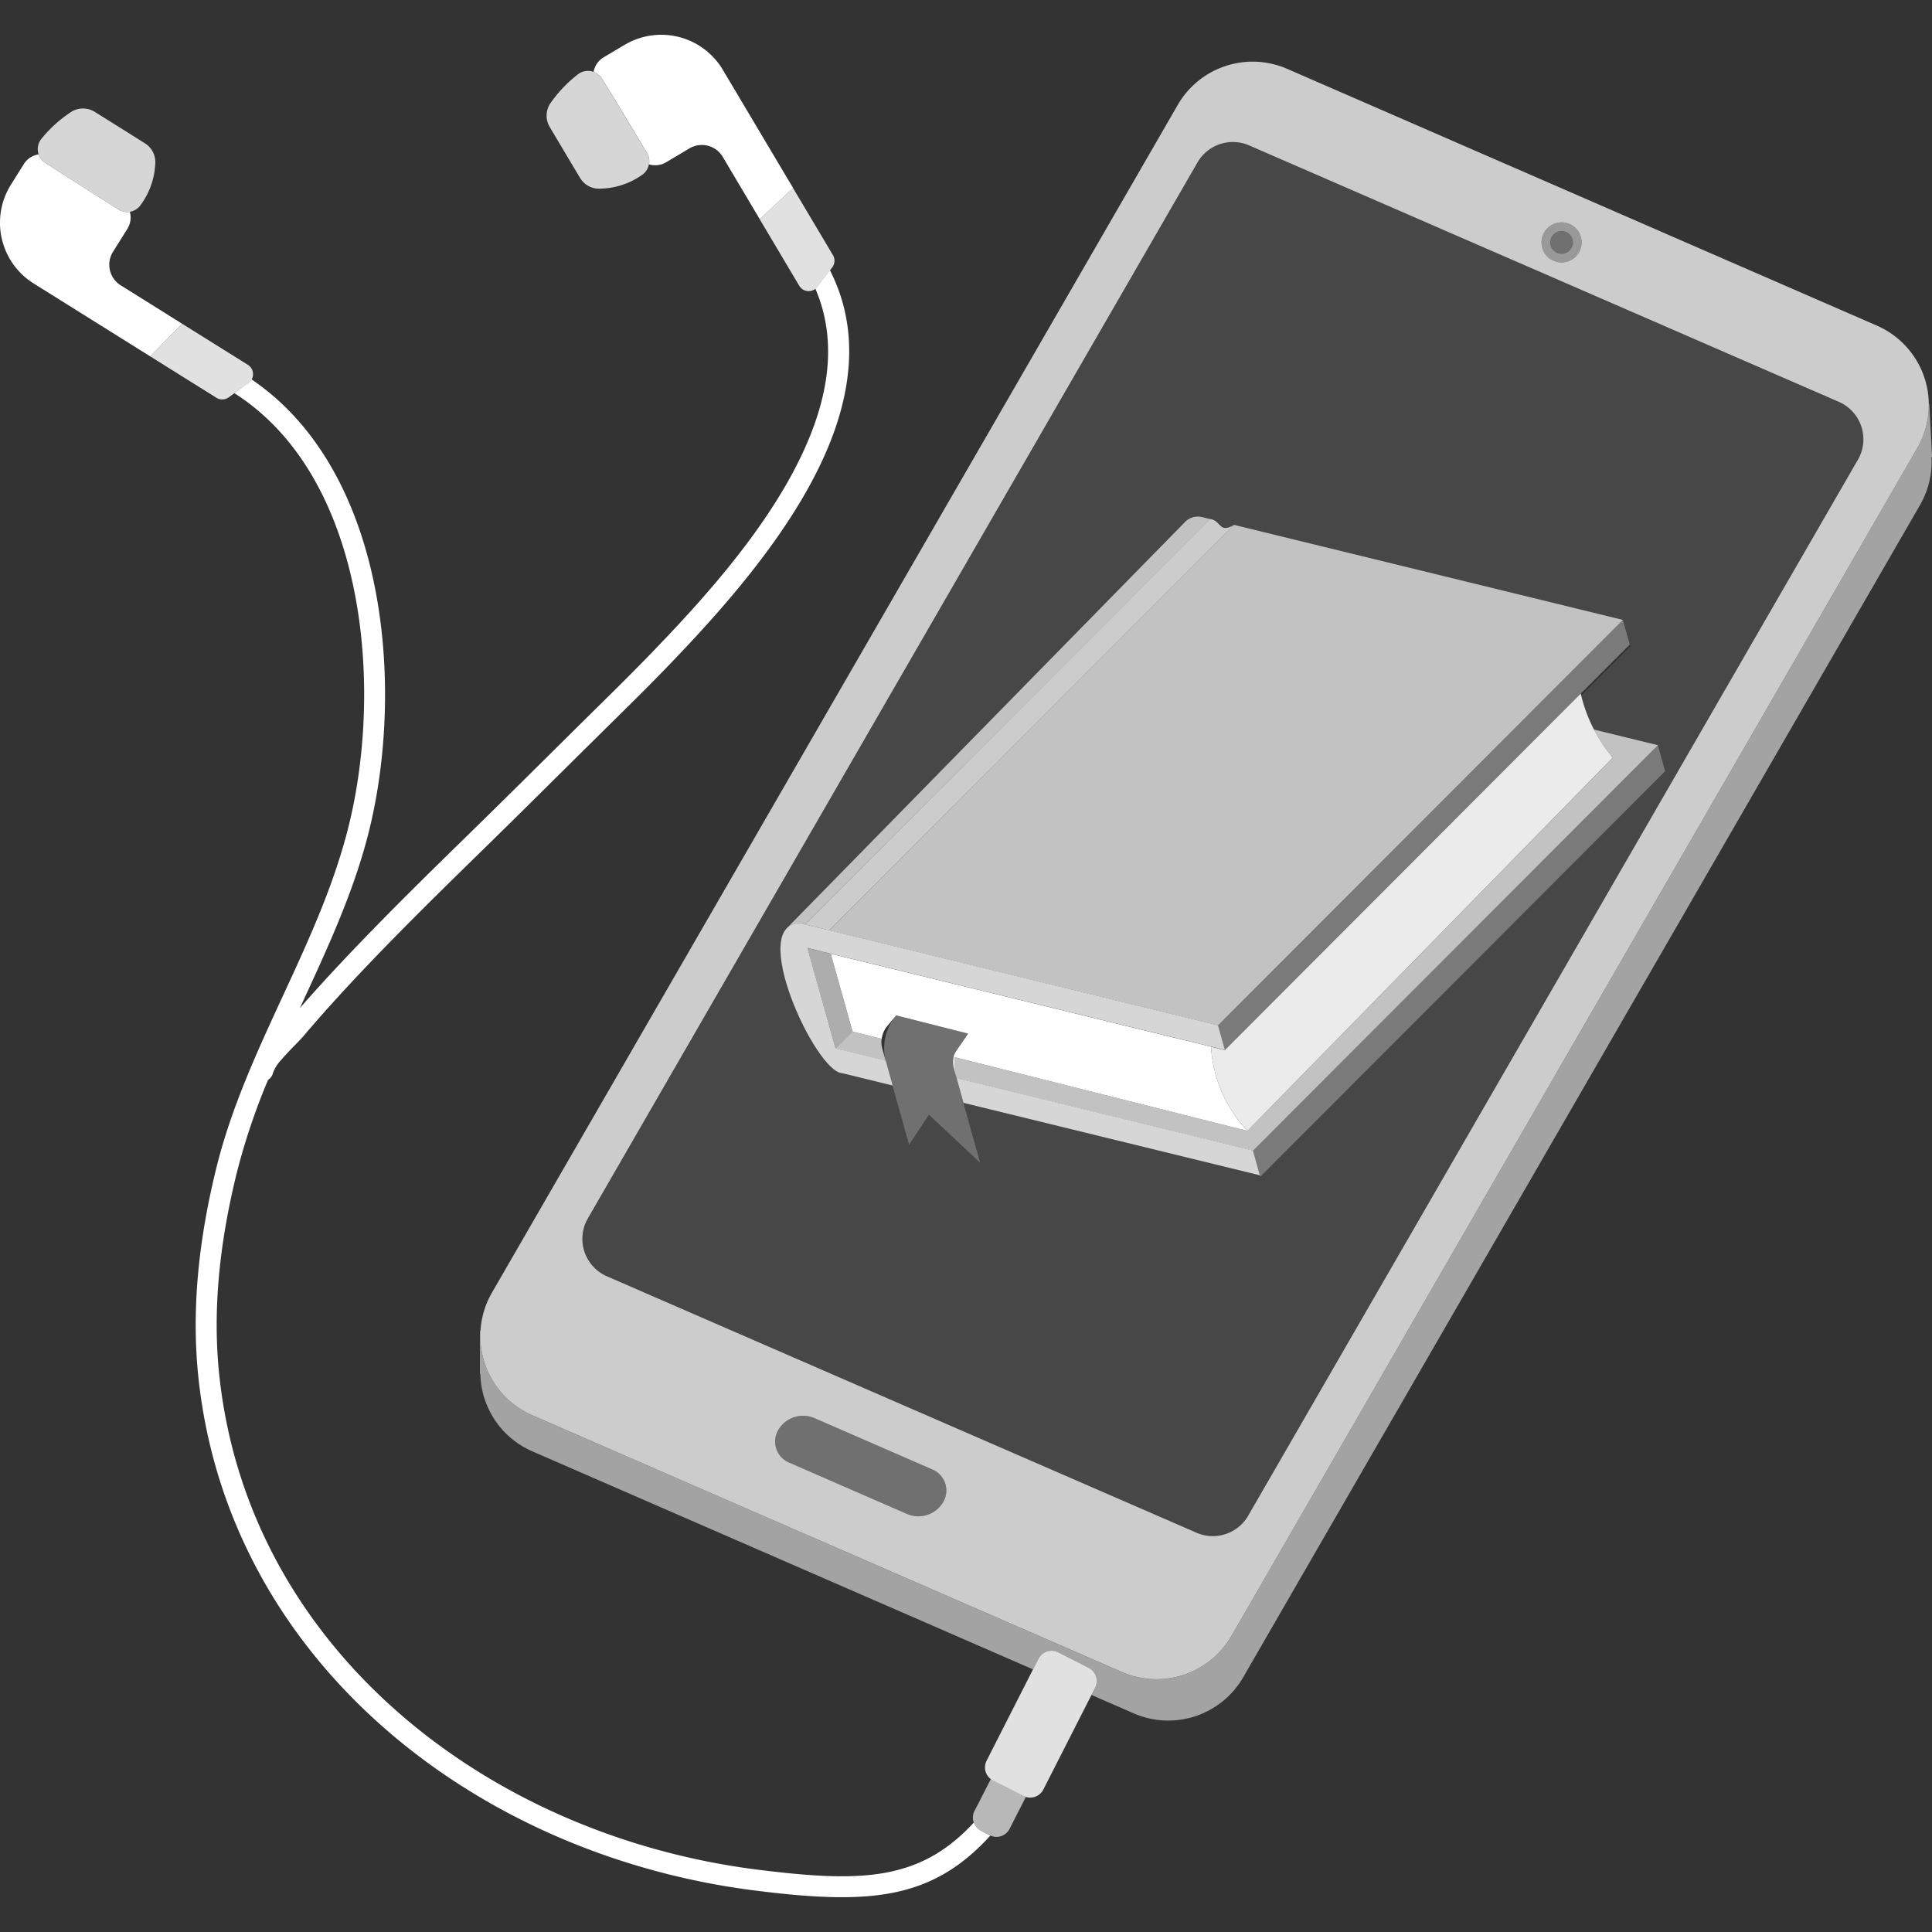 <svg viewBox="0 0 300 300" xmlns="http://www.w3.org/2000/svg"><rect x="0" y="0" width="300" height="300" fill="#333333" stroke="none"/><g fill="#fff" fill-rule="evenodd"><path d="m 146.47 233.22 a 3.54 3.54 0 0 0 -1.65 -5.02 l -18.34 -7.99 a 4.46 4.46 0 0 0 -5.64 1.86 3.54 3.54 0 0 0 1.65 5.02 l 18.34 7.99 a 4.46 4.46 0 0 0 5.64 -1.86 z" opacity=".3"/><path d="m 242.48 34.53 a 3.11 3.11 0 1 1 -3.11 3.11 3.11 3.11 0 0 1 3.11 -3.11 z m -96.01 198.69 a 3.54 3.54 0 0 0 -1.65 -5.02 l -18.34 -7.99 a 4.46 4.46 0 0 0 -5.64 1.86 3.54 3.54 0 0 0 1.65 5.02 l 18.34 7.99 a 4.46 4.46 0 0 0 5.64 -1.86 z m 39.48 -208 a 6.34 6.34 0 0 1 8.02 -2.64 l 91.57 39.82 a 6.34 6.34 0 0 1 2.96 8.97 l -94.68 163.98 a 6.34 6.34 0 0 1 -8.02 2.65 l -91.56 -39.82 a 6.34 6.34 0 0 1 -2.96 -8.98 c 15.89 -27.53 80.35 -139.18 94.67 -163.98 z m 111.76 44.36 a 13.43 13.43 0 0 0 -6.27 -19.02 l -91.57 -39.87 a 13.43 13.43 0 0 0 -16.99 5.6 l -106.5 184.45 a 13.43 13.43 0 0 0 6.27 19.02 l 91.57 39.87 a 13.43 13.43 0 0 0 16.99 -5.6 z" opacity=".75"/><path d="m 242.48 35.87 a 1.77 1.77 0 1 1 -1.77 1.77 1.77 1.77 0 0 1 1.77 -1.77 z" opacity=".3"/><path d="m 242.48 35.87 a 1.77 1.77 0 1 1 -1.77 1.77 1.77 1.77 0 0 1 1.77 -1.77 z m 0 -1.34 a 3.11 3.11 0 1 1 -3.11 3.11 3.11 3.11 0 0 1 3.11 -3.11 z" opacity=".5"/><path d="m 123.14 29.19 l -5.18 4.84 6.15 10.35 a 1.7 1.7 0 0 0 2.81 .16 l 2.31 -3.02 a 1.7 1.7 0 0 0 .11 -1.9 z" opacity=".85"/><path d="m 89.73 11.55 a 2.55 2.55 0 0 1 3.76 .69 c 1.94 3.17 5.3 8.76 6.95 11.48 a 2.57 2.57 0 0 1 -.59 3.33 11.64 11.64 0 0 1 -6.5 2.24 3.44 3.44 0 0 1 -3.28 -1.67 c -1.29 -2.15 -3.45 -5.78 -4.71 -7.9 a 3.45 3.45 0 0 1 .04 -3.59 20.37 20.37 0 0 1 4.33 -4.58 z" opacity=".8"/><path d="m 92.17 11.16 a 3.33 3.33 0 0 1 1.58 -2.27 l 3.25 -1.93 a 11.12 11.12 0 0 1 15.24 3.88 l 10.91 18.35 -5.18 4.84 -5.75 -9.68 a 3.77 3.77 0 0 0 -5.16 -1.31 l -3.61 2.15 a 3.33 3.33 0 0 1 -2.67 .33 2.57 2.57 0 0 0 -.33 -1.8 c -1.64 -2.73 -5.01 -8.31 -6.95 -11.48 a 2.55 2.55 0 0 0 -1.33 -1.08 z"/><path d="m 28.28 50.27 l 10.21 6.38 a 1.7 1.7 0 0 1 .1 2.82 l -3.08 2.23 a 1.7 1.7 0 0 1 -1.9 .07 l -10.28 -6.43 z" opacity=".85"/><path d="m 6.45 21.53 a 2.55 2.55 0 0 0 .6 3.78 c 3.12 2.01 8.63 5.5 11.32 7.21 a 2.57 2.57 0 0 0 3.34 -.52 11.64 11.64 0 0 0 2.39 -6.44 3.44 3.44 0 0 0 -1.6 -3.31 c -2.12 -1.34 -5.7 -3.58 -7.79 -4.88 a 3.46 3.46 0 0 0 -3.59 -.04 20.37 20.37 0 0 0 -4.67 4.2 z" opacity=".8"/><path d="m 28.28 50.27 l -4.95 5.07 -18.1 -11.32 a 11.12 11.12 0 0 1 -3.54 -15.33 l 2 -3.2 a 3.33 3.33 0 0 1 2.31 -1.52 2.55 2.55 0 0 0 1.05 1.34 c 3.12 2.01 8.63 5.5 11.32 7.21 a 2.57 2.57 0 0 0 1.79 .37 3.33 3.33 0 0 1 -.39 2.66 l -2.23 3.56 a 3.77 3.77 0 0 0 1.2 5.19 z"/><path d="m 161.24 257.58 a 2.29 2.29 0 0 1 3.08 -1 l 4.73 2.41 a 2.29 2.29 0 0 1 1 3.08 l -8.04 15.81 a 2.29 2.29 0 0 1 -3.08 1 l -4.73 -2.4 a 2.29 2.29 0 0 1 -1 -3.08 c 1.94 -3.83 6.1 -12 8.04 -15.82 z" opacity=".85"/><path d="m 160.41 259.22 l -77.76 -33.86 a 13.43 13.43 0 0 1 -8.06 -11.95 l -.07 -.1 v -6.62 l .09 -.04 a 13.43 13.43 0 0 0 8.04 13.12 l 91.57 39.87 a 13.43 13.43 0 0 0 16.99 -5.6 l 106.5 -184.45 a 13.42 13.42 0 0 0 1.8 -6.89 l .07 .04 .43 8.22 -.09 .01 a 13.43 13.43 0 0 1 -1.78 7.45 l -105.1 182.03 a 13.43 13.43 0 0 1 -16.99 5.6 l -6.57 -2.86 .56 -1.11 a 2.29 2.29 0 0 0 -1 -3.08 l -4.73 -2.41 a 2.29 2.29 0 0 0 -3.08 1 z" opacity=".55"/><path d="m 138.61 168.56 l -7.8 -1.91 c -2.1 -.05 -5.82 -5.92 -7.97 -11.75 s -2.72 -11.62 1.47 -11.53 l 64.82 15.84 1.07 3.83 -64.82 -15.84 4.36 15.6 7.8 1.91 z m 9.93 -1.15 l 46.02 11.25 1.07 3.84 -46.02 -11.25 z" opacity=".8"/><path d="m 252.01 96.26 l -60.38 -14.76 -62.88 62.97 60.38 14.75 z" opacity=".7"/><path d="m 257.44 115.7 l 1.13 4.06 -62.88 62.96 -1.14 -4.06 z" opacity=".35"/><path d="m 191.63 81.5 c -2.37 1.44 -2 -.74 -3.74 -.91 l -62.88 62.96 3.74 .91 z" opacity=".75"/><path d="m 252.01 96.26 l 1.07 3.82 -62.89 62.96 -1.06 -3.82 z" opacity=".35"/><path d="m 245.46 107.7 a 23.78 23.78 0 0 0 4.97 9.95 l -56.73 57.95 a 20.74 20.74 0 0 1 -5.65 -13.06 l 2.15 .53 .04 -.06 z" opacity=".9"/><path d="m 150.32 160.5 l -.91 1.34 a 6.64 6.64 0 0 0 -.9 5.51 c 1.3 4.67 3.69 13.2 3.69 13.2 l -7.96 -7.47 -3.08 4.67 -3.58 -12.82 a 7.99 7.99 0 0 1 1.55 -7.25 z" opacity=".3"/><path d="m 136.9 161.31 a 3.89 3.89 0 0 0 .11 1.55 l .52 1.87 -7.8 -1.91 2.65 -2.65 z m 11.17 2.81 l 45.63 11.48 56.74 -57.94 a 24.11 24.11 0 0 1 -2.94 -4.38 l 9.94 2.43 -62.88 62.97 -46.02 -11.25 -.46 -1.65 a 3.1 3.1 0 0 1 -.01 -1.66 z" opacity=".7"/><path d="m 129.74 162.82 l -4.36 -15.6 3.62 .88 3.37 12.07 h .02 z" opacity=".6"/><path d="m 188.05 162.53 a 20.74 20.74 0 0 0 5.65 13.07 l -45.63 -11.48 a 3.12 3.12 0 0 1 .43 -.93 l 1.83 -2.69 -11.18 -2.83 -1.37 1.65 a 3.9 3.9 0 0 0 -.87 1.99 l -4.53 -1.14 -3.38 -12.07 z"/><path d="m 122.16 144.16 l -.03 .01 61.89 -63.13 a 2.77 2.77 0 0 1 2.64 -.75 l 1.24 .3 -62.89 62.96 -.7 -.17 a 2.75 2.75 0 0 0 -2.15 .78 z" opacity=".7"/><path d="m 156.48 109.12 l 27.54 -28.09 a 2.77 2.77 0 0 1 2.64 -.75 l .95 .23 .35 .07 c 1.72 .19 1.36 2.35 3.72 .91 l 60.37 14.79 1.13 4.06 -7.63 7.63 a 20.9 20.9 0 0 0 1.98 5.32 l 9.94 2.43 1.13 4.06 -62.91 62.93 -.06 -.22 -46.03 -11.26 2.59 9.29 -7.95 -7.48 -3.08 4.67 -2.56 -9.18 -7.8 -1.91 c -2.1 -.05 -5.82 -5.92 -7.96 -11.75 -1.66 -4.51 -2.37 -8.99 -.68 -10.75 l -.03 .01 z m 29.47 -83.91 a 6.34 6.34 0 0 1 8.02 -2.64 l 91.57 39.82 a 6.34 6.34 0 0 1 2.96 8.98 l -94.68 163.98 a 6.34 6.34 0 0 1 -8.02 2.65 l -91.56 -39.82 a 6.34 6.34 0 0 1 -2.96 -8.98 c 15.89 -27.53 80.35 -139.18 94.67 -163.98 z" opacity=".1"/><path d="m 153.86 276.25 a 2.28 2.28 0 0 0 .34 .21 l 4.73 2.4 a 2.25 2.25 0 0 0 .37 .15 l -2.53 4.97 a 2.29 2.29 0 0 1 -3.08 1 l -1.37 -.7 a 2.29 2.29 0 0 1 -1 -3.08 z" opacity=".65"/><path d="m 153.78 285.03 c -9.13 10.06 -18.95 10.72 -36.31 8.56 -43.66 -5.42 -81.89 -35.7 -86.64 -79.5 -1.19 -10.98 .12 -21.95 2.74 -32.64 4.68 -19.07 16.45 -35.29 20.85 -54.35 3.24 -14.03 3.18 -32.55 -3.02 -47.33 -3.21 -7.65 -8.07 -14.3 -15.01 -18.72 l 2.19 -1.6 a 1.69 1.69 0 0 0 .48 -.54 c 7.02 4.76 12.02 11.67 15.34 19.6 6.46 15.4 6.57 34.71 3.19 49.32 -2.33 10.08 -6.72 19.37 -11.03 28.71 4.1 -4.69 8.38 -9.2 12.74 -13.64 5.76 -5.87 11.68 -11.58 17.54 -17.34 q 6.69 -6.59 13.35 -13.21 c 3.49 -3.45 7.01 -6.87 10.42 -10.39 8.72 -9 21.11 -22.4 25.97 -36.39 2.41 -6.94 2.92 -14.03 .03 -20.74 a 1.68 1.68 0 0 0 .3 -.31 l 1.96 -2.56 c 4.05 7.94 3.66 16.4 .79 24.68 -5.01 14.43 -17.71 28.3 -26.7 37.58 -3.43 3.54 -6.97 6.97 -10.47 10.44 -4.46 4.4 -8.89 8.82 -13.36 13.22 -5.85 5.75 -11.75 11.45 -17.5 17.3 -4.99 5.08 -9.88 10.25 -14.49 15.68 -.81 .95 -2.31 2.33 -3.48 3.73 a 5.79 5.79 0 0 0 -1.29 2.07 1.63 1.63 0 0 1 -.74 1.01 101.82 101.82 0 0 0 -4.89 14.55 c -2.53 10.32 -3.82 20.9 -2.67 31.51 4.59 42.3 41.64 71.39 83.8 76.62 15.88 1.97 24.98 1.73 33.35 -7.35 a 2.28 2.28 0 0 0 1.13 1.29 l 1.35 .71 z"/></g></svg>